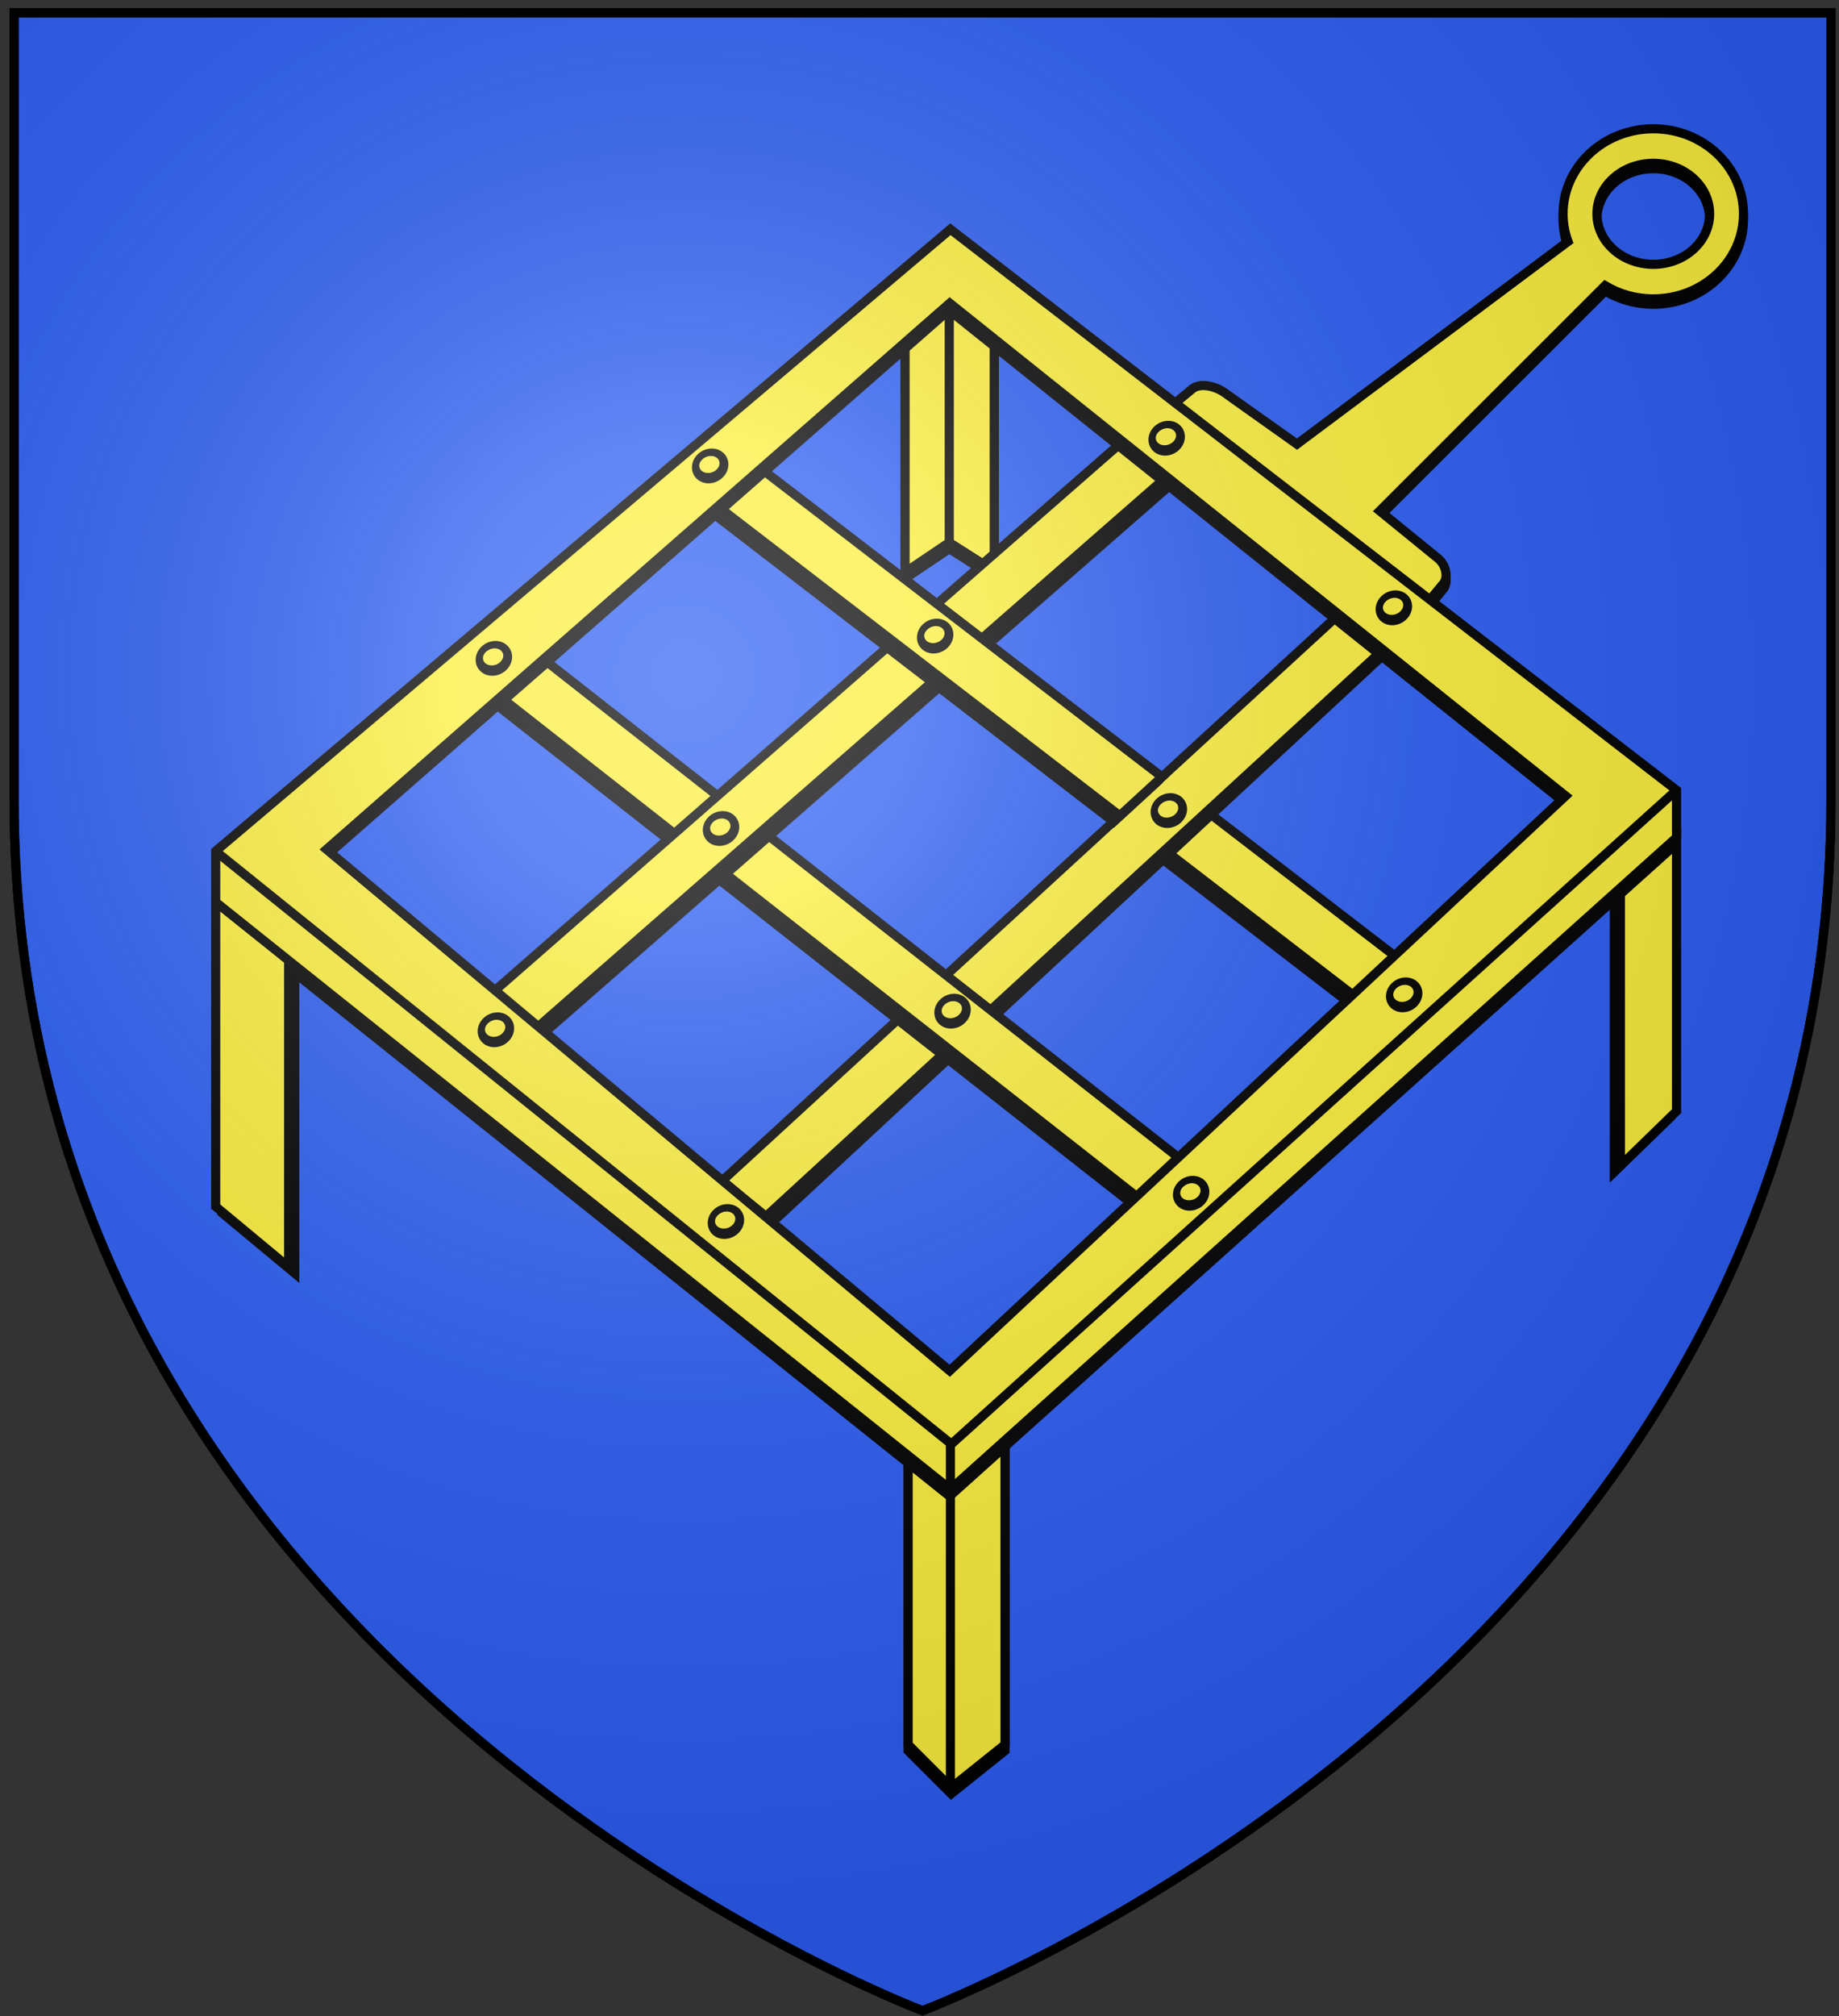<svg xmlns="http://www.w3.org/2000/svg" xmlns:xlink="http://www.w3.org/1999/xlink" width="604.26" height="662.283" version="1.0"><rect width="100%" height="100%" fill="#333333" stroke="none"/><desc>Flag of Canton of Valais (Wallis)</desc><defs><radialGradient xlink:href="#c" id="g" cx="221.445" cy="226.331" r="300" fx="221.445" fy="226.331" gradientTransform="matrix(1.353 0 0 1.349 -77.63 -85.747)" gradientUnits="userSpaceOnUse"/><linearGradient id="c"><stop offset="0" style="stop-color:white;stop-opacity:.314"/><stop offset=".19" style="stop-color:white;stop-opacity:.251"/><stop offset=".6" style="stop-color:#6b6b6b;stop-opacity:.125"/><stop offset="1" style="stop-color:black;stop-opacity:.125"/></linearGradient></defs><g style="display:inline"><path d="M300 658.5s298.5-112.32 298.5-397.772V2.176H1.5v258.552C1.5 546.18 300 658.5 300 658.5z" style="fill:#2b5df2;fill-opacity:1;fill-rule:evenodd;stroke:#000;stroke-width:3;stroke-linecap:butt;stroke-linejoin:miter;stroke-miterlimit:4;stroke-dasharray:none;stroke-opacity:1" transform="translate(3.125 2.032)"/></g><g style="display:inline"><path d="m294.263 99.575 29.295-.379v88.388l-14.77-9.408-14.525 9.787z" style="fill:#fcef3c;fill-opacity:1;fill-rule:nonzero;stroke:#000;stroke-width:3;stroke-miterlimit:4;stroke-opacity:1" transform="translate(3.125 2.032)"/><path d="m294.263 99.575 29.295-.379v88.388l-14.77-9.408-14.525 9.787z" style="fill:#fcef3c;fill-opacity:1;fill-rule:nonzero;stroke:#000;stroke-width:3;stroke-miterlimit:4;stroke-opacity:1" transform="translate(3.125 2.032)"/><path d="m294.263 97.575 29.295-.379v88.388l-14.77-9.408-14.525 9.787z" style="fill:#fcef3c;fill-opacity:1;fill-rule:nonzero;stroke:#000;stroke-width:3;stroke-miterlimit:4;stroke-opacity:1" transform="translate(3.125 2.032)"/><path d="M308.784 176.62V96.185" style="fill:#fcef3c;fill-rule:evenodd;stroke:#000;stroke-width:3;stroke-linecap:butt;stroke-linejoin:miter;stroke-miterlimit:4;stroke-dasharray:none;stroke-opacity:1" transform="translate(3.125 2.032)"/><path d="M527.315 273.574h18.435v91.418l-18.436 17.93z" style="fill:#000;fill-opacity:1;fill-rule:nonzero;stroke:#000;stroke-width:3;stroke-miterlimit:4;stroke-opacity:1" transform="translate(3.125 2.032)"/><path d="M93.719 315.492zm0 0-23.97-18.531v99.375l23.97 19.906z" style="fill:#000;fill-opacity:1;fill-rule:nonzero;stroke:#000;stroke-width:3;stroke-miterlimit:4;stroke-dasharray:none;stroke-opacity:1" transform="translate(3.125 2.032)"/><path d="m295.274 471.942 31.82-2.146v103.288l-17.678 14.142-14.142-14.142z" style="fill:#000;fill-opacity:1;fill-rule:nonzero;stroke:#000;stroke-width:3;stroke-miterlimit:4;stroke-opacity:1" transform="translate(3.125 2.032)"/><path d="m295.274 469.942 31.82-2.146v103.288l-17.678 14.142-14.142-14.142zM529.315 271.574h18.435v91.418l-18.436 17.93z" style="fill:#fcef3c;fill-opacity:1;fill-rule:nonzero;stroke:#000;stroke-width:3;stroke-miterlimit:4;stroke-opacity:1" transform="translate(3.125 2.032)"/><path d="M540.125 42.041c-16.365 0-29.656 12.514-29.656 27.938 0 3.185.58 6.241 1.625 9.094l-89.063 66.562-22.969-16.312c-3.551-2.87-8.905-3.923-11.406-1.844l-7.594 6.281 84.157 64.844 5.843-7.063c1.905-2.194.845-6.4-1.812-8.468l-19.031-15.5 74.062-74c4.588 2.742 10.013 4.343 15.844 4.343 16.364 0 29.625-12.514 29.625-27.937S556.49 42.04 540.125 42.04zm0 11.344c10.224 0 18.5 7.437 18.5 16.594s-8.276 16.594-18.5 16.594-18.531-7.437-18.531-16.594 8.307-16.594 18.53-16.594zM440.715 198.065l13.862 12.142L250.554 399.59l-14.42-11.683z" style="fill:#000;fill-opacity:1;fill-rule:nonzero;stroke:#000;stroke-width:3;stroke-miterlimit:4;stroke-opacity:1" transform="translate(3.125 2.032)"/><path d="M540.125 40.274c-16.365 0-29.656 12.514-29.656 27.937 0 3.185.58 6.241 1.625 9.094l-89.063 66.562-22.969-16.312c-3.551-2.87-8.905-3.922-11.406-1.844l-7.594 6.281 84.157 64.844 5.843-7.062c1.905-2.195.845-6.4-1.812-8.47l-19.031-15.5 74.062-74c4.588 2.743 10.013 4.344 15.844 4.344 16.364 0 29.625-12.514 29.625-27.937s-13.26-27.937-29.625-27.937zm0 11.343c10.224 0 18.5 7.437 18.5 16.594s-8.276 16.594-18.5 16.594-18.531-7.437-18.531-16.594 8.307-16.594 18.53-16.594zM438.715 198.085l13.862 12.143L248.554 397.59l-14.42-11.683z" style="fill:#fcef3c;fill-opacity:1;fill-rule:nonzero;stroke:#000;stroke-width:3;stroke-miterlimit:4;stroke-opacity:1" transform="translate(3.125 2.032)"/><path d="m174.694 217.479 212.128 166.445-11.683 14.421-214.784-168.569z" style="fill:#000;fill-opacity:1;fill-rule:nonzero;stroke:#000;stroke-width:3;stroke-miterlimit:4;stroke-opacity:1" transform="translate(3.125 2.032)"/><path d="m176.694 215.479 212.128 166.445-11.683 14.421-214.784-168.569z" style="fill:#fcef3c;fill-opacity:1;fill-rule:nonzero;stroke:#000;stroke-width:3;stroke-miterlimit:4;stroke-opacity:1" transform="translate(3.125 2.032)"/><path d="m370.005 143.011 13.862 12.143-132.911 116.259-76.668 67.063-14.421-11.683z" style="fill:#000;fill-opacity:1;fill-rule:nonzero;stroke:#000;stroke-width:3;stroke-miterlimit:4;stroke-opacity:1" transform="translate(3.125 2.032)"/><path d="m368.005 141.011 13.862 12.143-209.58 183.322-14.42-11.683z" style="fill:#fcef3c;fill-opacity:1;fill-rule:nonzero;stroke:#000;stroke-width:3;stroke-miterlimit:4;stroke-opacity:1" transform="translate(3.125 2.032)"/><path d="m242.875 152.336-14.344 12.281L362.812 267.93l13.875-12.75zM376.687 255.18l-13.875 12.75z" style="fill:#000;fill-opacity:1;fill-rule:nonzero;stroke:#000;stroke-width:3;stroke-miterlimit:4;stroke-opacity:1" transform="translate(3.125 2.032)"/><path d="m244.875 150.336-14.344 12.281L364.812 265.93l13.875-12.75zM378.687 253.18l-13.875 12.75z" style="fill:#fcef3c;fill-opacity:1;fill-rule:nonzero;stroke:#000;stroke-width:3;stroke-miterlimit:4;stroke-opacity:1" transform="translate(3.125 2.032)"/><path d="m379.094 280.399 13.78-12.782zm13.78-12.782-13.78 12.781 63.187 48.625 13.875-12.75z" style="fill:#000;fill-opacity:1;fill-rule:nonzero;stroke:#000;stroke-width:3;stroke-miterlimit:4;stroke-opacity:1" transform="translate(3.125 2.032)"/><path d="m381.094 278.399 13.78-12.782zm13.78-12.782-13.78 12.781 63.187 48.625 13.875-12.75z" style="fill:#fcef3c;fill-opacity:1;fill-rule:nonzero;stroke:#000;stroke-width:3;stroke-miterlimit:4;stroke-opacity:1" transform="translate(3.125 2.032)"/><path d="M308.904 75.546 72.634 295.497l18.832 20.268 217.438 173.719 238.594-214.125v-15.531zM91.466 315.766zm217.22-215.938L511.06 261.703 308.685 450.546l-204.781-171.28z" style="fill:#fcef3c;fill-opacity:1;fill-rule:nonzero;stroke:#000;stroke-width:3;stroke-miterlimit:4;stroke-dasharray:none;stroke-opacity:1" transform="translate(3.125 2.032)"/><path d="M309.157 73.274 67.75 277.554v16.782l.844.656 23.125 18.5 217.438 173.719L547.75 273.086v-15.531zM91.719 313.492l-23.125-18.5-.844-.031v99.375l23.969 19.906zM308.938 97.555 511.313 259.43 308.938 448.274 104.157 276.992z" style="fill:#fcef3c;fill-opacity:1;fill-rule:nonzero;stroke:#000;stroke-width:3;stroke-miterlimit:4;stroke-dasharray:none;stroke-opacity:1" transform="translate(3.125 2.032)"/><path d="m309.254 472.555 238.572-215.089M68.004 277.823 309.165 472.11v113.268" style="fill:none;fill-rule:evenodd;stroke:#000;stroke-width:3;stroke-linecap:butt;stroke-linejoin:miter;stroke-miterlimit:4;stroke-dasharray:none;stroke-opacity:1" transform="translate(3.125 2.032)"/><path d="M-457.945 385.283a7.15 5.811 0 1 1-14.301 0 7.15 5.811 0 1 1 14.301 0z" style="fill:none;fill-opacity:1;fill-rule:nonzero;stroke:#000;stroke-width:3;stroke-miterlimit:4;stroke-dasharray:none;stroke-opacity:1" transform="matrix(.577 -.17 .161 .611 667.463 11.85)"/><path d="M-457.945 385.283a7.15 5.811 0 1 1-14.301 0 7.15 5.811 0 1 1 14.301 0z" style="fill:none;fill-opacity:1;fill-rule:nonzero;stroke:#000;stroke-width:3;stroke-miterlimit:4;stroke-dasharray:none;stroke-opacity:1" transform="matrix(.673 -.207 .188 .742 701.962 -55.34)"/><path d="M-457.945 385.283a7.15 5.811 0 1 1-14.301 0 7.15 5.811 0 1 1 14.301 0z" style="fill:none;fill-opacity:1;fill-rule:nonzero;stroke:#000;stroke-width:3;stroke-miterlimit:4;stroke-dasharray:none;stroke-opacity:1" transform="matrix(.577 -.17 .161 .611 597.463 77.029)"/><path d="M-457.945 385.283a7.15 5.811 0 1 1-14.301 0 7.15 5.811 0 1 1 14.301 0z" style="fill:none;fill-opacity:1;fill-rule:nonzero;stroke:#000;stroke-width:3;stroke-miterlimit:4;stroke-dasharray:none;stroke-opacity:1" transform="matrix(.673 -.207 .188 .742 631.962 9.839)"/><path d="M-457.945 385.283a7.15 5.811 0 1 1-14.301 0 7.15 5.811 0 1 1 14.301 0z" style="fill:none;fill-opacity:1;fill-rule:nonzero;stroke:#000;stroke-width:3;stroke-miterlimit:4;stroke-dasharray:none;stroke-opacity:1" transform="matrix(.577 -.17 .161 .611 519.07 17.207)"/><path d="M-457.945 385.283a7.15 5.811 0 1 1-14.301 0 7.15 5.811 0 1 1 14.301 0z" style="fill:none;fill-opacity:1;fill-rule:nonzero;stroke:#000;stroke-width:3;stroke-miterlimit:4;stroke-dasharray:none;stroke-opacity:1" transform="matrix(.673 -.207 .188 .742 553.569 -49.983)"/><path d="M-457.945 385.283a7.15 5.811 0 1 1-14.301 0 7.15 5.811 0 1 1 14.301 0z" style="fill:none;fill-opacity:1;fill-rule:nonzero;stroke:#000;stroke-width:3;stroke-miterlimit:4;stroke-dasharray:none;stroke-opacity:1" transform="matrix(.577 -.17 .161 .611 590.14 -48.686)"/><path d="M-457.945 385.283a7.15 5.811 0 1 1-14.301 0 7.15 5.811 0 1 1 14.301 0z" style="fill:none;fill-opacity:1;fill-rule:nonzero;stroke:#000;stroke-width:3;stroke-miterlimit:4;stroke-dasharray:none;stroke-opacity:1" transform="matrix(.673 -.207 .188 .742 624.64 -115.876)"/><path d="M-457.945 385.283a7.15 5.811 0 1 1-14.301 0 7.15 5.811 0 1 1 14.301 0z" style="fill:none;fill-opacity:1;fill-rule:nonzero;stroke:#000;stroke-width:3;stroke-miterlimit:4;stroke-dasharray:none;stroke-opacity:1" transform="matrix(.577 -.17 .161 .611 664.07 -115.293)"/><path d="M-457.945 385.283a7.15 5.811 0 1 1-14.301 0 7.15 5.811 0 1 1 14.301 0z" style="fill:none;fill-opacity:1;fill-rule:nonzero;stroke:#000;stroke-width:3;stroke-miterlimit:4;stroke-dasharray:none;stroke-opacity:1" transform="matrix(.673 -.207 .188 .742 698.569 -182.483)"/><path d="M-457.945 385.283a7.15 5.811 0 1 1-14.301 0 7.15 5.811 0 1 1 14.301 0z" style="fill:none;fill-opacity:1;fill-rule:nonzero;stroke:#000;stroke-width:3;stroke-miterlimit:4;stroke-dasharray:none;stroke-opacity:1" transform="matrix(.577 -.17 .161 .611 589.427 -171.007)"/><path d="M-457.945 385.283a7.15 5.811 0 1 1-14.301 0 7.15 5.811 0 1 1 14.301 0z" style="fill:none;fill-opacity:1;fill-rule:nonzero;stroke:#000;stroke-width:3;stroke-miterlimit:4;stroke-dasharray:none;stroke-opacity:1" transform="matrix(.673 -.207 .188 .742 623.926 -238.197)"/><path d="M-457.945 385.283a7.15 5.811 0 1 1-14.301 0 7.15 5.811 0 1 1 14.301 0z" style="fill:none;fill-opacity:1;fill-rule:nonzero;stroke:#000;stroke-width:3;stroke-miterlimit:4;stroke-dasharray:none;stroke-opacity:1" transform="matrix(.577 -.17 .161 .611 513.355 -106.007)"/><path d="M-457.945 385.283a7.15 5.811 0 1 1-14.301 0 7.15 5.811 0 1 1 14.301 0z" style="fill:none;fill-opacity:1;fill-rule:nonzero;stroke:#000;stroke-width:3;stroke-miterlimit:4;stroke-dasharray:none;stroke-opacity:1" transform="matrix(.673 -.207 .188 .742 547.854 -173.197)"/><path d="M-457.945 385.283a7.15 5.811 0 1 1-14.301 0 7.15 5.811 0 1 1 14.301 0z" style="fill:none;fill-opacity:1;fill-rule:nonzero;stroke:#000;stroke-width:3;stroke-miterlimit:4;stroke-dasharray:none;stroke-opacity:1" transform="matrix(.577 -.17 .161 .611 439.427 -161.9)"/><path d="M-457.945 385.283a7.15 5.811 0 1 1-14.301 0 7.15 5.811 0 1 1 14.301 0z" style="fill:none;fill-opacity:1;fill-rule:nonzero;stroke:#000;stroke-width:3;stroke-miterlimit:4;stroke-dasharray:none;stroke-opacity:1" transform="matrix(.673 -.207 .188 .742 473.926 -229.09)"/><path d="M-457.945 385.283a7.15 5.811 0 1 1-14.301 0 7.15 5.811 0 1 1 14.301 0z" style="fill:none;fill-opacity:1;fill-rule:nonzero;stroke:#000;stroke-width:3;stroke-miterlimit:4;stroke-dasharray:none;stroke-opacity:1" transform="matrix(.577 -.17 .161 .611 442.998 -42.793)"/><path d="M-457.945 385.283a7.15 5.811 0 1 1-14.301 0 7.15 5.811 0 1 1 14.301 0z" style="fill:none;fill-opacity:1;fill-rule:nonzero;stroke:#000;stroke-width:3;stroke-miterlimit:4;stroke-dasharray:none;stroke-opacity:1" transform="matrix(.673 -.207 .188 .742 477.497 -109.983)"/><path d="M-457.945 385.283a7.15 5.811 0 1 1-14.301 0 7.15 5.811 0 1 1 14.301 0z" style="fill:none;fill-opacity:1;fill-rule:nonzero;stroke:#000;stroke-width:3;stroke-miterlimit:4;stroke-dasharray:none;stroke-opacity:1" transform="matrix(.577 -.17 .161 .611 368.355 -98.686)"/><path d="M-457.945 385.283a7.15 5.811 0 1 1-14.301 0 7.15 5.811 0 1 1 14.301 0z" style="fill:none;fill-opacity:1;fill-rule:nonzero;stroke:#000;stroke-width:3;stroke-miterlimit:4;stroke-dasharray:none;stroke-opacity:1" transform="matrix(.673 -.207 .188 .742 402.854 -165.876)"/><path d="M-457.945 385.283a7.15 5.811 0 1 1-14.301 0 7.15 5.811 0 1 1 14.301 0z" style="fill:none;fill-opacity:1;fill-rule:nonzero;stroke:#000;stroke-width:3;stroke-miterlimit:4;stroke-dasharray:none;stroke-opacity:1" transform="matrix(.577 -.17 .161 .611 444.605 86.314)"/><path d="M-457.945 385.283a7.15 5.811 0 1 1-14.301 0 7.15 5.811 0 1 1 14.301 0z" style="fill:none;fill-opacity:1;fill-rule:nonzero;stroke:#000;stroke-width:3;stroke-miterlimit:4;stroke-dasharray:none;stroke-opacity:1" transform="matrix(.673 -.207 .188 .742 479.104 19.124)"/><path d="M-457.945 385.283a7.15 5.811 0 1 1-14.301 0 7.15 5.811 0 1 1 14.301 0z" style="fill:none;fill-opacity:1;fill-rule:nonzero;stroke:#000;stroke-width:3;stroke-miterlimit:4;stroke-dasharray:none;stroke-opacity:1" transform="matrix(.577 -.17 .161 .611 369.017 23.328)"/><path d="M-457.945 385.283a7.15 5.811 0 1 1-14.301 0 7.15 5.811 0 1 1 14.301 0z" style="fill:none;fill-opacity:1;fill-rule:nonzero;stroke:#000;stroke-width:3;stroke-miterlimit:4;stroke-dasharray:none;stroke-opacity:1" transform="matrix(.673 -.207 .188 .742 403.516 -43.862)"/></g><path d="M300 658.5s298.5-112.32 298.5-397.772V2.176H1.5v258.552C1.5 546.18 300 658.5 300 658.5" style="opacity:1;fill:url(#g);fill-opacity:1;fill-rule:evenodd;stroke:none;stroke-width:1px;stroke-linecap:butt;stroke-linejoin:miter;stroke-opacity:1" transform="translate(3.125 2.032)"/><path d="M300 658.5S1.5 546.18 1.5 260.728V2.176h597v258.552C598.5 546.18 300 658.5 300 658.5z" style="opacity:1;fill:none;fill-opacity:1;fill-rule:evenodd;stroke:#000;stroke-width:3;stroke-linecap:butt;stroke-linejoin:miter;stroke-miterlimit:4;stroke-dasharray:none;stroke-opacity:1" transform="translate(3.125 2.032)"/></svg>